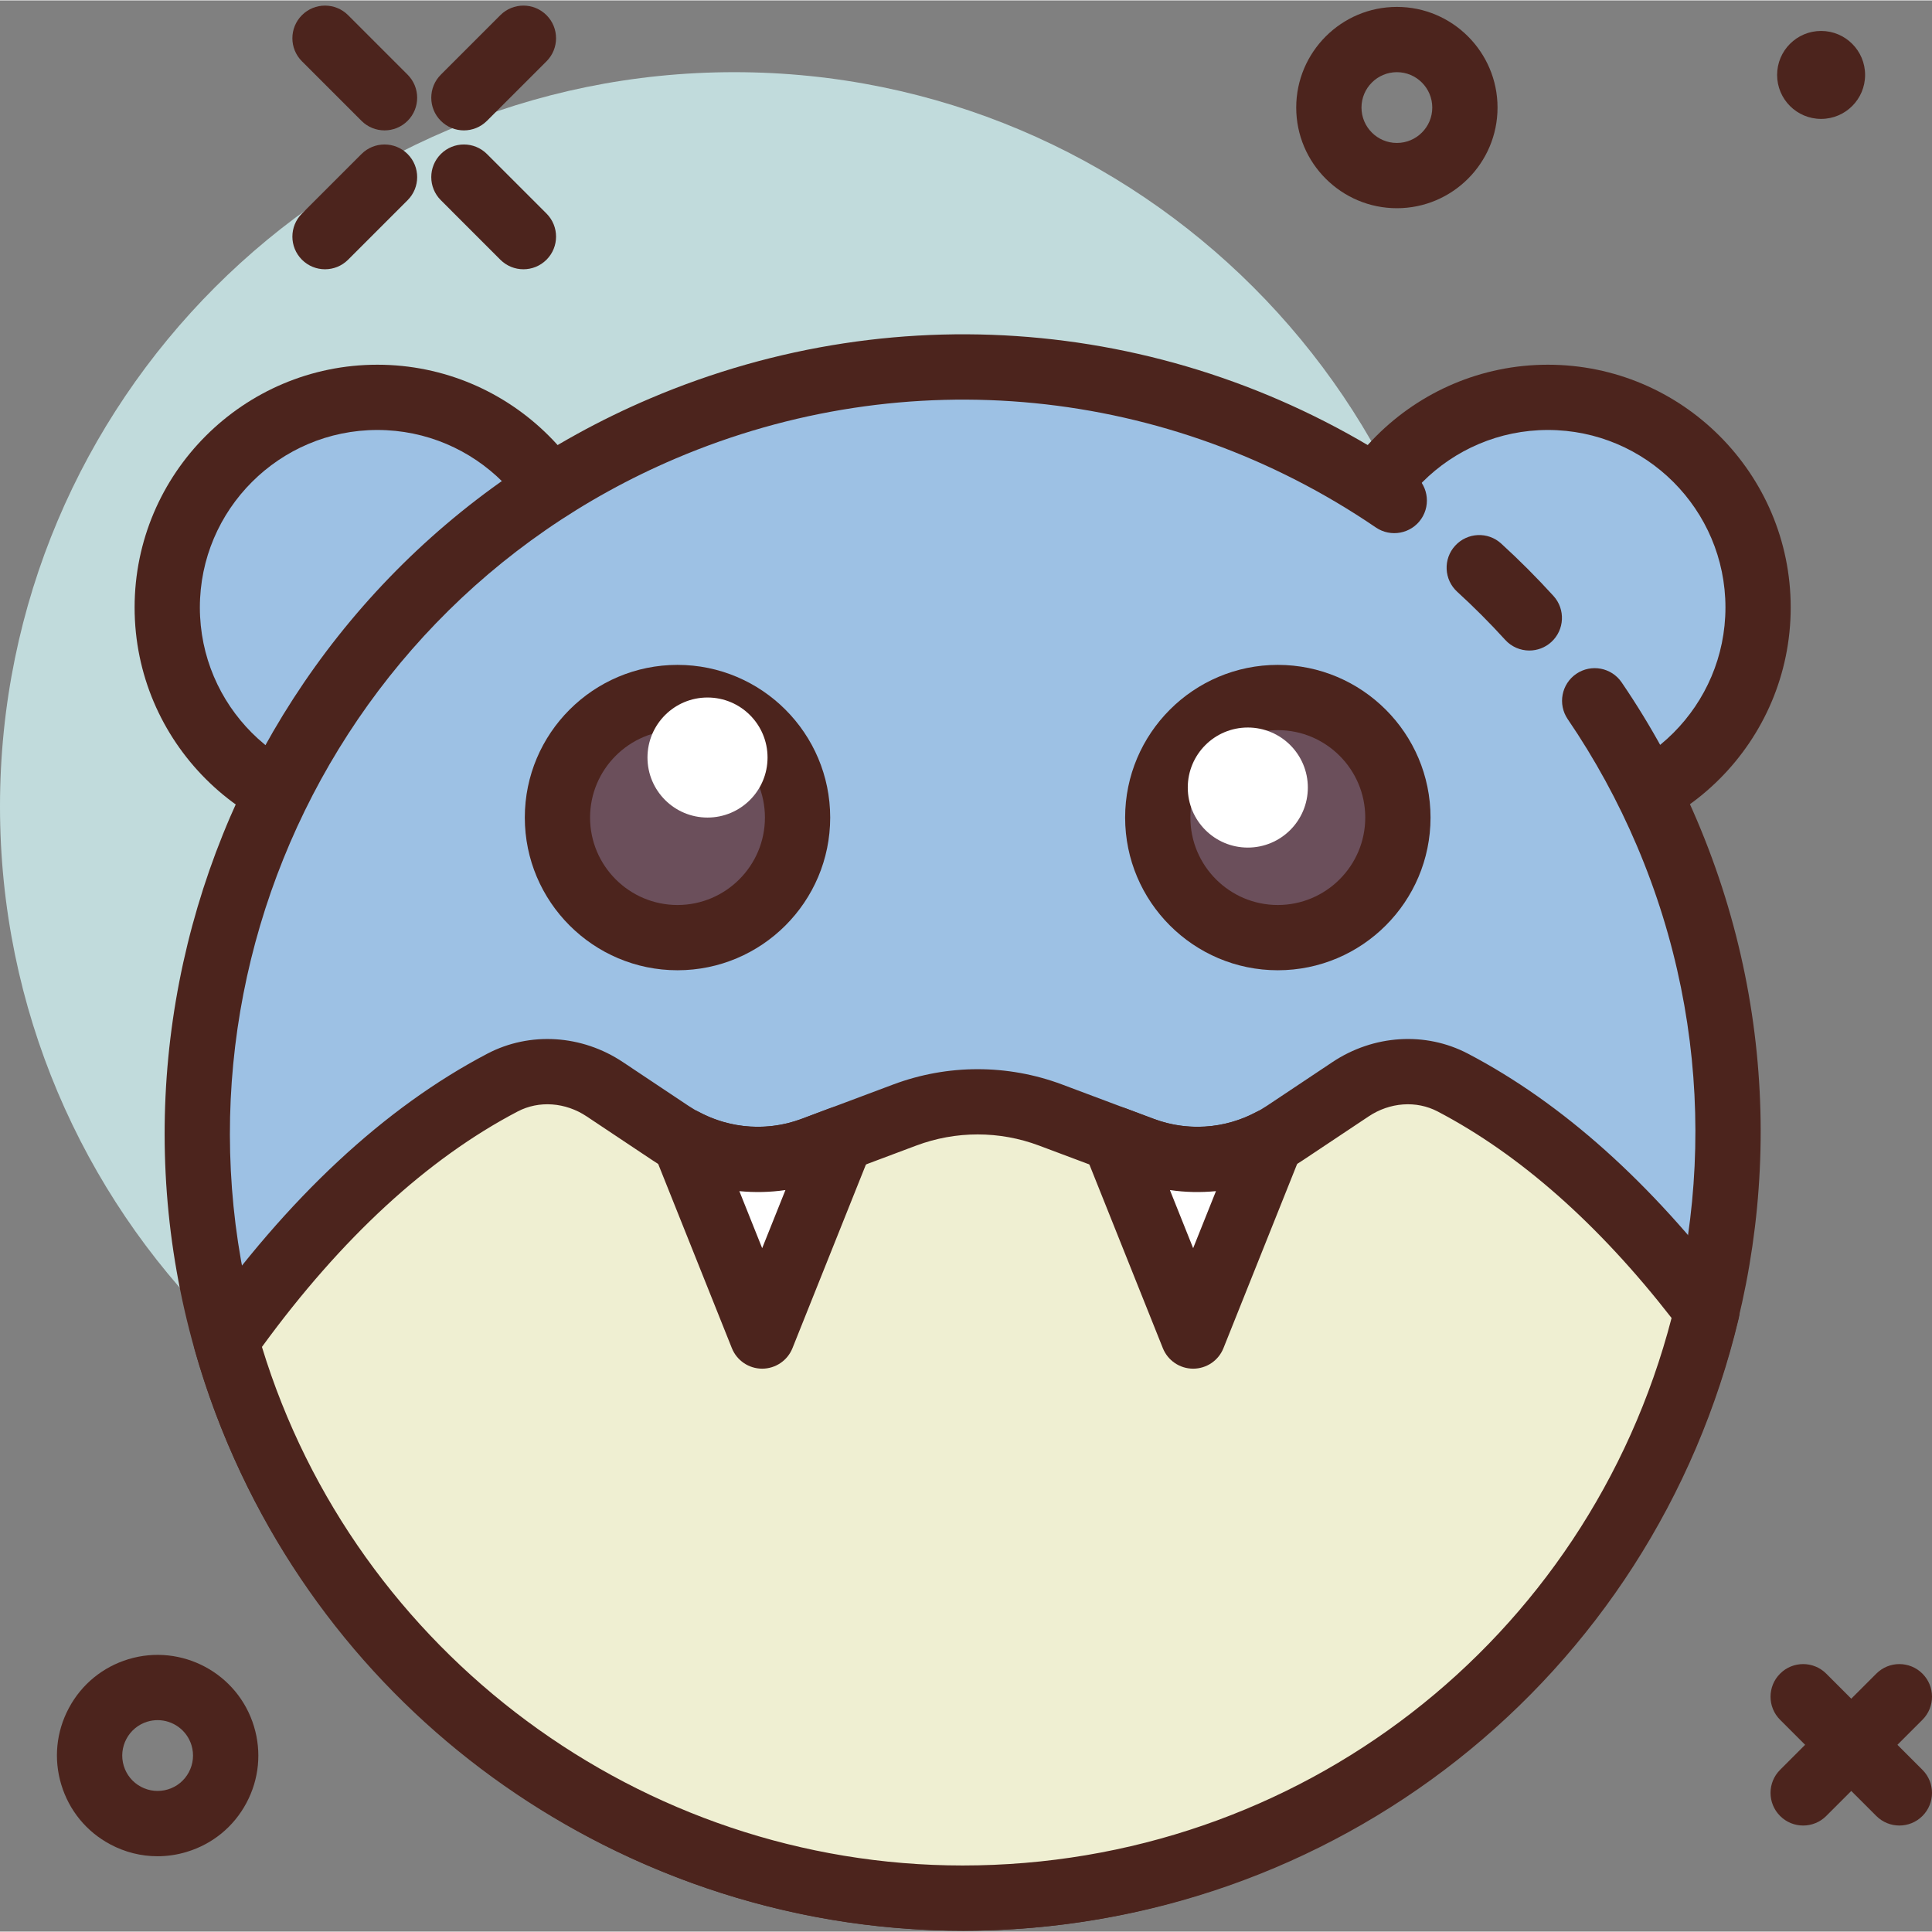 <svg height="404pt" viewBox="0 -1 404.172 404" width="404pt" xmlns="http://www.w3.org/2000/svg"><rect x="0" y="-1" width="404.172" height="404" fill="#808080" stroke="none"/><path d="m307.199 167.613c0 84.828-68.77 153.598-153.598 153.598-84.832 0-153.602-68.77-153.602-153.598 0-84.832 68.77-153.602 153.602-153.602 84.828 0 153.598 68.77 153.598 153.602zm0 0" fill="#c1dbdc"/><g fill="#4c241d"><path d="m97.047 26.191c-1.746 0-3.496-.668-4.828-2-2.664-2.664-2.664-6.988 0-9.652l12.453-12.453c2.668-2.668 6.988-2.668 9.656 0 2.664 2.664 2.664 6.988 0 9.652l-12.457 12.453c-1.332 1.332-3.078 2-4.824 2zm0 0"/><path d="m67.992 55.246c-1.746 0-3.492-.668-4.824-2-2.668-2.668-2.668-6.988 0-9.656l12.453-12.453c2.664-2.664 6.988-2.664 9.652 0 2.664 2.668 2.664 6.988 0 9.652l-12.453 12.457c-1.332 1.332-3.082 2-4.828 2zm0 0"/><path d="m80.445 26.191c-1.742 0-3.492-.668-4.824-2l-12.453-12.453c-2.668-2.664-2.668-6.988 0-9.652 2.664-2.668 6.984-2.668 9.652 0l12.453 12.453c2.664 2.664 2.664 6.988 0 9.652-1.336 1.332-3.082 2-4.828 2zm0 0"/><path d="m109.5 55.246c-1.746 0-3.492-.668-4.828-2l-12.453-12.457c-2.664-2.664-2.664-6.984 0-9.652 2.668-2.664 6.988-2.664 9.652 0l12.457 12.453c2.664 2.668 2.664 6.988 0 9.656-1.336 1.332-3.082 2-4.828 2zm0 0"/><path d="m32.949 387.238c-3.422 0-6.805-.84-9.902-2.496-4.965-2.652-8.59-7.086-10.223-12.473-1.629-5.371-1.07-11.074 1.586-16.035 2.652-4.961 7.074-8.586 12.461-10.219 11.117-3.359 22.891 2.934 26.258 14.047 1.633 5.379 1.07 11.078-1.582 16.039-2.652 4.961-7.078 8.586-12.461 10.219-2.02.617-4.082.918-6.137.918zm.023-28.473c-.711 0-1.43.105-2.145.32-3.906 1.188-6.117 5.328-4.938 9.234.574 1.891 1.852 3.453 3.594 4.383s3.75 1.121 5.641.555c1.891-.574 3.449-1.848 4.379-3.594.934-1.746 1.129-3.746.559-5.641-.969-3.191-3.914-5.258-7.09-5.258zm0 0"/><path d="m292.227 42.473c-11.609 0-21.059-9.445-21.059-21.055 0-11.613 9.449-21.059 21.059-21.059 11.609 0 21.055 9.445 21.055 21.059 0 11.609-9.445 21.055-21.055 21.055zm0-28.461c-4.086 0-7.406 3.32-7.406 7.406 0 4.082 3.32 7.402 7.406 7.402 4.082 0 7.402-3.32 7.402-7.402 0-4.086-3.32-7.406-7.402-7.406zm0 0"/><path d="m390.176 14.59c0 5.082-4.121 9.199-9.203 9.199-5.082 0-9.203-4.117-9.203-9.199 0-5.082 4.121-9.203 9.203-9.203 5.082 0 9.203 4.121 9.203 9.203zm0 0"/><path d="m377.219 380.812c-1.746 0-3.492-.668-4.824-2-2.668-2.668-2.668-6.988 0-9.652l20.125-20.121c2.664-2.668 6.988-2.668 9.652 0 2.668 2.664 2.668 6.988 0 9.652l-20.125 20.121c-1.332 1.332-3.078 2-4.828 2zm0 0"/><path d="m397.348 380.812c-1.746 0-3.496-.668-4.828-2l-20.125-20.121c-2.668-2.664-2.668-6.988 0-9.652 2.66-2.668 6.984-2.668 9.652 0l20.125 20.121c2.668 2.664 2.668 6.984 0 9.652-1.328 1.332-3.078 2-4.824 2zm0 0"/></g><path d="m122.898 125.992c0 24.277-19.68 43.957-43.957 43.957-24.273 0-43.953-19.68-43.953-43.957 0-24.273 19.68-43.953 43.953-43.953 24.277 0 43.957 19.68 43.957 43.953zm0 0" fill="#9dc1e4"/><path d="m78.945 176.77c-28.004 0-50.785-22.777-50.785-50.777s22.781-50.781 50.785-50.781c27.996 0 50.777 22.781 50.777 50.781s-22.781 50.777-50.777 50.777zm0-87.906c-20.477 0-37.133 16.656-37.133 37.129 0 20.473 16.656 37.125 37.133 37.125 20.473 0 37.125-16.652 37.125-37.125 0-20.473-16.652-37.129-37.125-37.129zm0 0" fill="#4c241d"/><path d="m367.785 125.992c0 24.277-19.68 43.957-43.953 43.957-24.277 0-43.957-19.68-43.957-43.957 0-24.273 19.68-43.953 43.957-43.953 24.273 0 43.953 19.68 43.953 43.953zm0 0" fill="#9dc1e4"/><path d="m323.828 176.77c-27.996 0-50.777-22.777-50.777-50.777s22.781-50.781 50.777-50.781c28.004 0 50.785 22.781 50.785 50.781s-22.781 50.777-50.785 50.777zm0-87.906c-20.473 0-37.125 16.656-37.125 37.129 0 20.473 16.652 37.125 37.125 37.125 20.477 0 37.133-16.652 37.133-37.125 0-20.473-16.656-37.129-37.133-37.129zm0 0" fill="#4c241d"/><path d="m333.605 145.512c5.828 8.551 10.91 17.789 15.113 27.668 34.629 81.371-3.266 175.406-84.637 210.031-81.371 34.625-175.402-3.266-210.031-84.637-34.625-81.367 3.27-175.402 84.637-210.027 52.113-22.18 109.422-14.609 152.992 15.078" fill="#9dc1e4"/><path d="m201.613 402.824c-64.957 0-126.844-38.133-153.84-101.574-36.047-84.707 3.539-182.938 88.242-218.984 52.594-22.387 112.223-16.5 159.508 15.719 3.117 2.121 3.918 6.367 1.797 9.488-2.121 3.105-6.363 3.914-9.484 1.793-43.422-29.578-98.184-34.98-146.473-14.441-77.777 33.102-114.125 123.301-81.031 201.082 33.102 77.777 123.32 114.113 201.078 81.027 77.773-33.102 114.125-123.301 81.027-201.082-3.957-9.305-8.828-18.219-14.473-26.492-2.121-3.113-1.316-7.359 1.797-9.484 3.117-2.113 7.355-1.328 9.484 1.793 6.148 9.004 11.449 18.711 15.758 28.84 36.043 84.707-3.543 182.938-88.246 218.984-21.262 9.047-43.379 13.332-65.145 13.332zm0 0" fill="#4c241d"/><path d="m309.457 117.676c3.637 3.324 7.133 6.828 10.477 10.504" fill="#9dc1e4"/><path d="m319.938 135.004c-1.859 0-3.707-.754-5.055-2.234-3.18-3.5-6.555-6.879-10.031-10.055-2.781-2.539-2.977-6.859-.438-9.637 2.547-2.789 6.855-2.996 9.645-.441 3.785 3.453 7.461 7.141 10.922 10.945 2.539 2.793 2.336 7.109-.457 9.648-1.305 1.188-2.949 1.773-4.586 1.773zm0 0" fill="#4c241d"/><path d="m303.918 225.387c-6.785-3.551-15.031-2.84-21.406 1.41l-13.742 9.156c-8.797 5.867-19.879 7.141-29.777 3.43l-19.23-7.211c-9.824-3.684-20.648-3.684-30.473 0l-19.227 7.211c-9.902 3.715-20.984 2.438-29.781-3.43l-13.742-9.156c-6.371-4.25-14.621-4.961-21.406-1.41-23.117 12.105-42.324 32.18-57.824 54.023 18.969 67.266 80.746 116.586 154.078 116.586 75.613 0 138.941-52.426 155.727-122.902-14.648-19.355-32.324-36.781-53.195-47.707zm0 0" fill="#efefd2"/><path d="m201.387 402.824c-74.402 0-140.469-49.988-160.648-121.562-.562-1.984-.195-4.117 1-5.805 18.43-25.961 38.691-44.84 60.227-56.121 8.887-4.652 19.754-3.965 28.363 1.781l13.738 9.16c6.957 4.641 15.785 5.641 23.598 2.715l19.23-7.215c11.371-4.254 23.895-4.254 35.262 0l19.234 7.215c7.809 2.926 16.637 1.926 23.598-2.715l13.738-9.16c8.617-5.746 19.484-6.438 28.359-1.781 19.68 10.301 38.344 27 55.473 49.633 1.23 1.629 1.668 3.723 1.195 5.703-17.969 75.453-84.734 128.152-162.367 128.152zm-146.59-122.133c19.551 64.035 79.363 108.48 146.59 108.48 70.203 0 130.734-46.934 148.305-114.535-15.34-19.707-31.797-34.227-48.938-43.203-4.453-2.328-9.992-1.941-14.453 1.043l-13.746 9.16c-10.598 7.074-24.039 8.613-35.961 4.141l-19.23-7.211c-8.281-3.109-17.395-3.109-25.684 0l-19.227 7.211c-11.914 4.461-25.359 2.93-35.961-4.141l-13.742-9.16c-4.465-2.984-10.012-3.371-14.453-1.043-18.879 9.883-36.867 26.449-53.5 49.258zm0 0" fill="#4c241d"/><path d="m265.922 237.617c-8.27 4.387-18.066 5.09-26.93 1.766l-5.879-2.203 16.492 41.23zm0 0" fill="#fff"/><path d="m249.605 285.238c-2.789 0-5.301-1.699-6.34-4.293l-16.492-41.234c-1.004-2.508-.43-5.371 1.461-7.305 1.895-1.941 4.734-2.574 7.277-1.621l5.883 2.207c6.945 2.613 14.727 2.098 21.328-1.406 2.523-1.34 5.625-.965 7.762.953 2.133 1.914 2.84 4.953 1.777 7.613l-16.316 40.793c-1.035 2.594-3.547 4.293-6.34 4.293zm-4.863-37.367 4.863 12.16 4.773-11.934c-3.195.312-6.438.246-9.637-.227zm0 0" fill="#4c241d"/><path d="m175.938 237.18-5.879 2.207c-8.863 3.32-18.66 2.617-26.93-1.77l16.316 40.797zm0 0" fill="#fff"/><path d="m159.445 285.238c-2.789 0-5.301-1.699-6.34-4.293l-16.316-40.793c-1.062-2.66-.352-5.699 1.781-7.613 2.129-1.922 5.227-2.293 7.758-.953 6.598 3.504 14.371 4.016 21.34 1.406l5.871-2.207c2.527-.957 5.383-.32 7.281 1.617 1.887 1.934 2.461 4.801 1.457 7.309l-16.492 41.23c-1.035 2.598-3.551 4.297-6.34 4.297zm-4.773-37.141 4.773 11.934 4.867-12.16c-3.203.469-6.438.535-9.641.227zm0 0" fill="#4c241d"/><path d="m292.438 169.945c0 13.871-11.246 25.117-25.117 25.117-13.875 0-25.117-11.246-25.117-25.117 0-13.871 11.242-25.117 25.117-25.117 13.871 0 25.117 11.246 25.117 25.117zm0 0" fill="#6b4f5b"/><path d="m267.316 201.891c-17.613 0-31.941-14.332-31.941-31.945 0-17.617 14.328-31.941 31.941-31.941 17.617 0 31.949 14.328 31.949 31.941 0 17.613-14.332 31.945-31.949 31.945zm0-50.234c-10.086 0-18.289 8.207-18.289 18.289 0 10.086 8.203 18.293 18.289 18.293 10.086 0 18.293-8.207 18.293-18.293 0-10.082-8.207-18.289-18.293-18.289zm0 0" fill="#4c241d"/><path d="m166.852 169.945c0 13.871-11.246 25.117-25.117 25.117s-25.117-11.246-25.117-25.117c0-13.871 11.246-25.117 25.117-25.117s25.117 11.246 25.117 25.117zm0 0" fill="#6b4f5b"/><path d="m141.734 201.891c-17.613 0-31.945-14.332-31.945-31.945 0-17.617 14.328-31.941 31.945-31.941 17.613 0 31.941 14.328 31.941 31.941 0 17.613-14.328 31.945-31.941 31.945zm0-50.234c-10.086 0-18.293 8.207-18.293 18.289 0 10.086 8.207 18.293 18.293 18.293s18.289-8.207 18.289-18.293c0-10.082-8.203-18.289-18.289-18.289zm0 0" fill="#4c241d"/><path d="m273.598 163.668c0 6.934-5.625 12.559-12.559 12.559-6.938 0-12.559-5.625-12.559-12.559 0-6.938 5.621-12.559 12.559-12.559 6.934 0 12.559 5.621 12.559 12.559zm0 0" fill="#fff"/><path d="m160.57 157.387c0 6.938-5.621 12.559-12.559 12.559-6.934 0-12.559-5.621-12.559-12.559 0-6.934 5.625-12.555 12.559-12.555 6.938 0 12.559 5.621 12.559 12.555zm0 0" fill="#fff"/></svg>